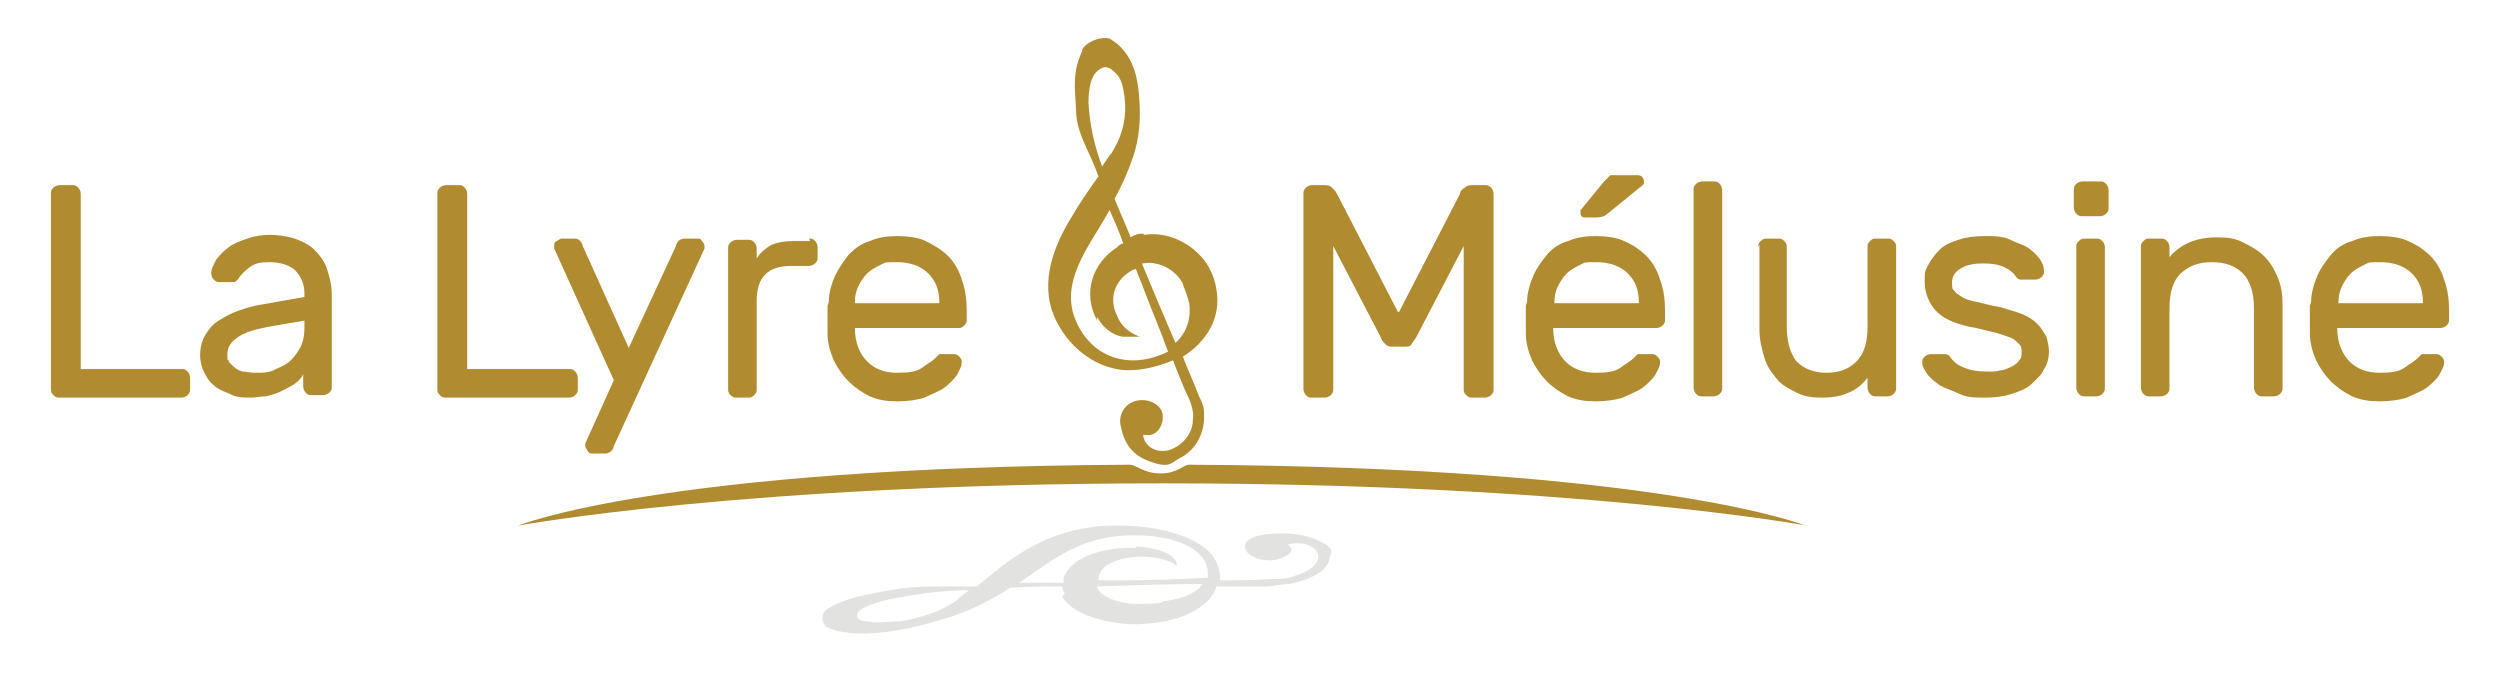<?xml version="1.0" encoding="UTF-8"?> <svg xmlns="http://www.w3.org/2000/svg" xmlns:xlink="http://www.w3.org/1999/xlink" version="1.1" viewBox="0 0 201.2 54.2"><defs><style> .st0 { fill: #e2e2e1; } .st1 { fill: #b18b30; } .st2 { display: none; } </style></defs><g id="Calque_1" class="st2"><image width="234" height="136" transform="translate(-22.4 -20.3)"></image></g><g id="Calque_2"><g><path class="st1" d="M92,18.8c-.4,0-.7.1-1,.3-.4-1-.9-2.1-1.3-3.1.6-1.1,1.1-2.2,1.5-3.4.5-1.5.6-3,.5-4.5-.1-1.7-.4-3.3-1.7-4.5-.1-.1-.4-.3-.7-.5s0,0,0,0c-.9-.2-2,.4-2.2.9,0,0,0,.1,0,.1-.8,1.7-.6,2.9-.5,4.7,0,1,.3,1.9.7,2.8.4.9.8,1.7,1.1,2.6-.8,1.1-1.6,2.3-2.3,3.5-1.5,2.5-2.5,5.5-1,8.3,1.1,2.1,3.2,3.7,5.6,3.8,1.3,0,2.5-.3,3.7-.8,0,0,0,0,0,0,.4,1,.8,2.1,1.3,3.1.2.5.4,1.1.3,1.7,0,1-.7,1.9-1.6,2.3-1,.5-2.3,0-2.4-1.1,0,0,.1,0,.2,0,1.1.2,1.6-1.2,1.3-1.9s-1.3-1.1-2.2-.8-1.3,1.2-1.1,2c.3,1.5,1,2.4,2.5,2.9s1.6,0,2.2-.3c1.4-.7,2.1-2.1,2-3.7,0-.5-.2-.9-.4-1.3-.4-1.1-.9-2.1-1.3-3.2,1.9-1.2,3.1-3.1,2.7-5.4-.1-.7-.4-1.5-.8-2.1-1.1-1.6-3.1-2.6-5-2.3ZM87.6,8.4c0-1.1.1-2.7,1.3-3,.4,0,.7.3.8.4.6.5.7,1.3.8,2,.2,1.4-.1,2.9-.8,4.1-.1.2-.2.4-.4.6-.2.3-.4.6-.6.9-.6-1.6-1-3.3-1.1-5.1ZM88.3,25.5c.4.8,1.2,1.5,2.1,1.6.4,0,.9,0,1.3,0,0,0,.1,0,.2,0,0,0,0,0,0,0,0,0,0,0,0,0-.1,0-.3,0-.4-.1-.7-.3-1.3-.8-1.6-1.6-.7-1.4-.2-2.9,1.3-3.7,0,0,.2,0,.2-.1.2.6.5,1.2.7,1.8.6,1.6,1.3,3.2,1.9,4.9-.2.1-.4.2-.7.3-2.9,1.1-5.7-.1-6.8-3-1.1-2.9,1-5.6,2.4-8,.1-.2.3-.5.4-.7.4.9.8,1.8,1.1,2.7-.2,0-.4.2-.5.3-2,1.3-2.8,3.7-1.6,5.9ZM95.7,24.3c.2,1.3-.2,2.5-1.1,3.3-.9-2.1-1.8-4.2-2.7-6.4.3,0,.7-.1,1,0,.8.1,1.6.6,2.1,1.3,0,.1.2.2.2.4.2.5.4,1,.5,1.5Z"></path><path class="st0" d="M85.7,47.8c-.1-.2-.2-.4-.2-.6-1.4,0-2.8,0-4.2.1-.9.6-2,1.2-3.1,1.7-1.4.6-3.1,1.1-4.8,1.5-2,.4-3.9.7-5.9.3-.2,0-.6-.2-.9-.3s0,0,0,0c-.6-.4-.5-1.2,0-1.5,0,0,0,0,0,0,1.5-.9,2.9-1.1,5-1.5,1.1-.2,2.3-.3,3.5-.3,1.2,0,2.3,0,3.5,0,.9-.7,1.8-1.5,2.8-2.2,2.2-1.5,5-2.8,8.8-2.7,2.9,0,5.8.8,7.1,2.1.7.7.9,1.5.9,2.3,0,0,0,0,0,0,1.4,0,2.8,0,4.1-.1.7,0,1.4,0,2-.3,1.1-.3,1.8-.9,1.8-1.5,0-.7-1-1.3-2.4-1,0,0,0,0,0,.1.8.5-.6,1.2-1.5,1.2s-1.9-.4-2-1,.7-1,1.7-1.1c1.9-.2,3.2,0,4.4.6s.8.9.7,1.3c-.1,1-1.4,1.7-3.2,2.1-.5,0-1.1.1-1.7.2-1.4,0-2.8,0-4.2,0-.4,1.3-2,2.5-4.7,2.9-.9.1-1.8.2-2.7.1-2.3-.2-4.4-1-5-2.2ZM71.7,48.2c-1.3.3-3,.8-2.7,1.5.2.3.6.3.8.3.8.2,1.8,0,2.7,0,1.7-.3,3.2-.8,4.2-1.5.2-.1.4-.2.5-.4.3-.2.5-.4.8-.6-2.1,0-4.2.3-6.3.7ZM91.4,44c1.1,0,2.2.3,2.8.7.3.2.5.5.5.7,0,0,0,0,0,.1,0,0,0,0,0,0,0,0,0,0,0,0-.1,0-.2-.1-.3-.2-.7-.3-1.5-.5-2.5-.5-1.9,0-3.4.7-3.5,1.7,0,0,0,.1,0,.2.8,0,1.6,0,2.4,0,2.1,0,4.3-.1,6.4-.2,0-.1,0-.3,0-.5-.1-1.9-2.9-3.1-6.7-2.9-3.7.2-5.8,2-7.9,3.4-.2.1-.4.3-.6.4,1.2,0,2.4,0,3.6,0,0-.1,0-.2,0-.4.5-1.5,2.9-2.5,5.8-2.4ZM93.6,48.4c1.6-.2,2.7-.7,3.2-1.4-2.8,0-5.7.1-8.5.2,0,.2.2.4.4.6.5.4,1.4.7,2.4.8.2,0,.4,0,.5,0,.6,0,1.3,0,1.9-.1Z"></path><path class="st1" d="M145.3,42.3s-11.6-4.7-49.6-4.9c-.5,0-.9.7-2.3.7s-1.9-.7-2.5-.7c-37.7.2-49.2,4.9-49.2,4.9,0,0,18.5-3.4,51.9-3.4s51.8,3.4,51.8,3.4Z"></path></g><g><path class="st1" d="M14.6,29.7c.2,0,.3,0,.5.2.1.1.2.3.2.5v.9c0,.2,0,.3-.2.5-.1.1-.3.2-.5.2H4.8c-.2,0-.3,0-.5-.2s-.2-.3-.2-.5v-15.7c0-.2,0-.3.2-.5.1-.1.3-.2.5-.2h1c.2,0,.3,0,.5.2.1.1.2.3.2.5v14.1h8.2Z"></path><path class="st1" d="M16.1,28.7c0-.6.1-1.2.4-1.7.3-.5.6-.9,1.1-1.2.5-.3,1-.6,1.6-.8s1.2-.4,1.9-.5l3.4-.6v-.3c0-.8-.3-1.4-.8-1.9-.5-.4-1.2-.6-2-.6s-1.2.1-1.6.4c-.4.3-.7.6-.9.9,0,.1-.2.2-.3.3-.1,0-.3,0-.5,0h-.7c-.2,0-.3,0-.5-.2-.1-.1-.2-.3-.2-.5,0-.4.2-.7.4-1.1.3-.4.6-.7,1-1s.9-.5,1.5-.7c.6-.2,1.2-.3,1.8-.3s1.4.1,2,.3c.6.2,1.2.5,1.6.9.4.4.8.9,1,1.5.2.6.4,1.3.4,2.1v7.4c0,.2,0,.3-.2.5-.1.1-.3.2-.5.2h-.9c-.2,0-.3,0-.5-.2-.1-.1-.2-.3-.2-.5v-1c-.1.3-.4.6-.7.8-.3.2-.7.4-1.1.6s-.8.3-1.2.4c-.4,0-.8.1-1.2.1-.6,0-1.2,0-1.7-.3-.5-.2-1-.4-1.3-.7-.4-.3-.6-.7-.8-1.1-.2-.4-.3-.9-.3-1.4ZM20.6,30c.6,0,1.1,0,1.6-.3.5-.2.9-.4,1.2-.7.3-.3.6-.7.8-1.1.2-.4.3-.9.3-1.5v-.6l-2.9.5c-1,.2-1.8.4-2.4.8-.6.4-.9.8-.9,1.4s0,.4.1.5c0,.2.2.3.4.5.2.2.4.3.7.4.3,0,.6.1,1.1.1Z"></path><path class="st1" d="M45.8,29.7c.2,0,.3,0,.5.2.1.1.2.3.2.5v.9c0,.2,0,.3-.2.5-.1.1-.3.2-.5.2h-9.9c-.2,0-.3,0-.5-.2s-.2-.3-.2-.5v-15.7c0-.2,0-.3.2-.5.1-.1.3-.2.5-.2h1c.2,0,.3,0,.5.2.1.1.2.3.2.5v14.1h8.2Z"></path><path class="st1" d="M49.4,35.9c0,.1-.1.3-.2.4-.1.1-.3.2-.5.2h-1c-.2,0-.3,0-.4-.2s-.2-.3-.2-.4,0-.1,0-.2l2.3-5.1-4.8-10.6s0-.1,0-.2c0-.2,0-.3.2-.4s.3-.2.4-.2h1c.2,0,.3,0,.5.2.1.1.2.3.2.4l3.7,8.2,3.8-8.2c0-.1.1-.3.2-.4.1-.1.3-.2.5-.2h1c.2,0,.3,0,.4.2.1.1.2.3.2.4s0,.1,0,.2l-7.3,15.9Z"></path><path class="st1" d="M65.1,19.2c.2,0,.3,0,.5.2.1.1.2.3.2.5v.8c0,.2,0,.3-.2.5-.1.1-.3.2-.5.2h-1.4c-1.9,0-2.8.9-2.8,2.8v7.1c0,.2,0,.3-.2.5s-.3.2-.5.2h-.9c-.2,0-.3,0-.5-.2s-.2-.3-.2-.5v-11.3c0-.2,0-.3.2-.5.1-.1.3-.2.5-.2h.9c.2,0,.3,0,.5.2.1.1.2.3.2.5v.8c.3-.5.7-.8,1.2-1.1.5-.2,1-.3,1.8-.3h1.3Z"></path><path class="st1" d="M66.7,24.3c0-.7.2-1.4.5-2.1.3-.6.7-1.2,1.1-1.7.5-.5,1-.9,1.7-1.1.7-.3,1.4-.4,2.2-.4s1.7.1,2.3.4,1.3.7,1.8,1.2c.5.5.9,1.2,1.1,1.9.3.8.4,1.6.4,2.5v.7c0,.2,0,.3-.2.5s-.3.2-.5.2h-8.3c0,1.2.4,2.1,1,2.7.6.6,1.4.9,2.4.9s1.6-.1,2-.4.8-.5,1.1-.8c.1-.1.2-.2.3-.3,0,0,.2,0,.4,0h.7c.2,0,.3,0,.5.2s.2.3.2.5c0,.3-.2.6-.4,1-.2.3-.6.7-1,1-.4.3-1,.5-1.6.8-.6.2-1.4.3-2.2.3s-1.5-.1-2.2-.4c-.6-.3-1.2-.7-1.7-1.2-.5-.5-.9-1.1-1.2-1.7-.3-.7-.5-1.4-.5-2.2,0-.7,0-1.5,0-2.2ZM68.8,24.4h6.8c0-1.1-.3-1.8-.9-2.4s-1.5-.9-2.5-.9-.9,0-1.3.2c-.4.2-.8.4-1.1.7s-.5.6-.7,1c-.2.4-.3.8-.3,1.3h0Z"></path><path class="st1" d="M112.6,25.1l4.9-9.5c0-.2.2-.4.4-.5.2-.2.4-.2.7-.2h.9c.2,0,.3,0,.5.2.1.1.2.3.2.5v15.7c0,.2,0,.3-.2.5-.1.1-.3.2-.5.2h-1c-.2,0-.3,0-.5-.2s-.2-.3-.2-.5v-11.5l-3.8,7.3c-.1.2-.3.4-.4.6s-.3.2-.6.2h-.9c-.2,0-.4,0-.6-.2s-.3-.3-.4-.6l-3.8-7.3v11.5c0,.2,0,.3-.2.5-.1.1-.3.2-.5.2h-1c-.2,0-.3,0-.5-.2-.1-.1-.2-.3-.2-.5v-15.7c0-.2,0-.3.2-.5.1-.1.3-.2.5-.2h.9c.3,0,.5,0,.7.2.2.2.3.3.4.5l4.9,9.5Z"></path><path class="st1" d="M122.9,24.3c0-.7.2-1.4.5-2.1s.7-1.2,1.1-1.7,1-.9,1.7-1.1c.7-.3,1.4-.4,2.2-.4s1.7.1,2.3.4c.7.3,1.3.7,1.8,1.2.5.5.9,1.2,1.1,1.9.3.8.4,1.6.4,2.5v.7c0,.2,0,.3-.2.5-.1.1-.3.2-.5.2h-8.3c0,1.2.4,2.1,1,2.7.6.6,1.4.9,2.4.9s1.6-.1,2-.4.8-.5,1.1-.8c.1-.1.2-.2.3-.3,0,0,.2,0,.4,0h.7c.2,0,.3,0,.5.2s.2.3.2.5c0,.3-.2.6-.4,1-.2.3-.6.7-1,1-.4.3-1,.5-1.6.8-.6.2-1.4.3-2.2.3s-1.5-.1-2.2-.4c-.6-.3-1.2-.7-1.7-1.2-.5-.5-.9-1.1-1.2-1.7-.3-.7-.5-1.4-.5-2.2,0-.7,0-1.5,0-2.2ZM125.1,24.4h6.8c0-1.1-.3-1.8-.9-2.4-.6-.6-1.5-.9-2.5-.9s-.9,0-1.3.2c-.4.2-.8.4-1.1.7s-.5.6-.7,1c-.2.4-.3.8-.3,1.3h0ZM129.2,14.5c.2-.2.3-.3.4-.4.1,0,.3,0,.4,0h1.8c.3,0,.5.2.5.5s0,.2-.1.3l-2.7,2.2c-.1.1-.3.2-.4.3-.1,0-.3.1-.6.1h-.9c-.3,0-.4-.1-.4-.4s0-.2.1-.3l1.8-2.2Z"></path><path class="st1" d="M138.6,31.2c0,.2,0,.3-.2.5-.1.1-.3.2-.5.2h-.9c-.2,0-.3,0-.5-.2-.1-.1-.2-.3-.2-.5v-15.9c0-.2,0-.3.2-.5.1-.1.3-.2.5-.2h.9c.2,0,.3,0,.5.2.1.1.2.3.2.5v15.9Z"></path><path class="st1" d="M141.5,19.9c0-.2,0-.3.2-.5s.3-.2.5-.2h.9c.2,0,.3,0,.5.2s.2.3.2.5v6.4c0,1.2.3,2.2.8,2.8.6.6,1.4.9,2.4.9s1.8-.3,2.4-.9c.6-.6.9-1.5.9-2.8v-6.4c0-.2,0-.3.2-.5s.3-.2.5-.2h.9c.2,0,.3,0,.5.2s.2.3.2.5v11.3c0,.2,0,.3-.2.5-.1.1-.3.2-.5.2h-.9c-.2,0-.3,0-.5-.2-.1-.1-.2-.3-.2-.5v-.8c-.3.4-.7.8-1.3,1.1s-1.3.5-2.3.5-1.5-.1-2.1-.4-1.2-.6-1.6-1.1-.8-1-1-1.7c-.2-.7-.4-1.4-.4-2.3v-6.8Z"></path><path class="st1" d="M162.7,28.4c0-.3,0-.6-.3-.8-.2-.2-.4-.4-.8-.5-.3-.1-.8-.3-1.3-.4-.5-.1-1.1-.3-1.8-.4-1.3-.3-2.2-.7-2.8-1.4-.5-.6-.8-1.4-.8-2.2s0-.9.3-1.4c.2-.4.5-.8.9-1.2s.9-.6,1.5-.8c.6-.2,1.3-.3,2.1-.3s1.5,0,2.1.3,1.1.4,1.5.7c.4.3.7.6.9.9.2.3.3.6.3.9,0,.2,0,.3-.2.5-.1.1-.3.2-.5.2h-.8c0,0-.2,0-.4,0-.1,0-.3-.1-.4-.3-.2-.3-.5-.5-.9-.7-.4-.2-1-.3-1.7-.3s-1.3.1-1.8.4c-.5.3-.7.7-.7,1.1s0,.6.2.7c.1.2.3.3.6.5s.7.3,1.2.4c.5.1,1.1.3,1.8.4.7.2,1.4.4,1.9.6s.9.5,1.2.8.5.7.7,1c.1.4.2.8.2,1.2s-.1,1-.4,1.4c-.2.5-.6.8-1,1.2s-1,.6-1.6.8-1.3.3-2.1.3-1.5,0-2.1-.3-1.1-.4-1.6-.7c-.4-.3-.8-.6-1-.9-.2-.3-.4-.6-.4-.9,0-.2,0-.3.2-.5.1-.1.3-.2.5-.2h.9c0,0,.2,0,.3,0s.3.1.4.3c.3.4.6.6,1.1.8.5.2,1,.3,1.8.3s.7,0,1.1-.1c.3,0,.7-.2.9-.3s.5-.3.6-.5c.2-.2.2-.4.2-.7Z"></path><path class="st1" d="M169.7,16.7c0,.2,0,.3-.2.5-.1.1-.3.2-.5.2h-1.4c-.2,0-.3,0-.5-.2-.1-.1-.2-.3-.2-.5v-1.4c0-.2,0-.3.2-.5.1-.1.3-.2.5-.2h1.4c.2,0,.3,0,.5.2.1.1.2.3.2.5v1.4ZM169.4,31.2c0,.2,0,.3-.2.5-.1.1-.3.2-.5.2h-.9c-.2,0-.3,0-.5-.2-.1-.1-.2-.3-.2-.5v-11.3c0-.2,0-.3.2-.5s.3-.2.5-.2h.9c.2,0,.3,0,.5.2.1.1.2.3.2.5v11.3Z"></path><path class="st1" d="M183.7,31.2c0,.2,0,.3-.2.5-.1.1-.3.2-.5.2h-.9c-.2,0-.3,0-.5-.2-.1-.1-.2-.3-.2-.5v-6.4c0-1.2-.3-2.2-.9-2.8-.6-.6-1.4-.9-2.5-.9s-1.8.3-2.5.9c-.6.6-.9,1.5-.9,2.8v6.4c0,.2,0,.3-.2.5-.1.1-.3.2-.5.2h-.9c-.2,0-.3,0-.5-.2-.1-.1-.2-.3-.2-.5v-11.3c0-.2,0-.3.2-.5s.3-.2.5-.2h.9c.2,0,.3,0,.5.2.1.1.2.3.2.5v.8c.3-.4.8-.8,1.4-1.1.6-.3,1.4-.5,2.4-.5s1.5.1,2.1.4c.6.3,1.2.6,1.7,1.1.5.5.8,1,1.1,1.7s.4,1.4.4,2.3v6.8Z"></path><path class="st1" d="M186,24.3c0-.7.2-1.4.5-2.1s.7-1.2,1.1-1.7,1-.9,1.7-1.1c.7-.3,1.4-.4,2.2-.4s1.7.1,2.3.4c.7.3,1.3.7,1.8,1.2.5.5.9,1.2,1.1,1.9.3.8.4,1.6.4,2.5v.7c0,.2,0,.3-.2.5-.1.1-.3.2-.5.2h-8.3c0,1.2.4,2.1,1,2.7.6.6,1.4.9,2.4.9s1.6-.1,2-.4.8-.5,1.1-.8c.1-.1.2-.2.3-.3,0,0,.2,0,.4,0h.7c.2,0,.3,0,.5.2s.2.3.2.5c0,.3-.2.6-.4,1-.2.3-.6.7-1,1-.4.3-1,.5-1.6.8-.6.2-1.4.3-2.2.3s-1.5-.1-2.2-.4c-.6-.3-1.2-.7-1.7-1.2-.5-.5-.9-1.1-1.2-1.7-.3-.7-.5-1.4-.5-2.2,0-.7,0-1.5,0-2.2ZM188.2,24.4h6.8c0-1.1-.3-1.8-.9-2.4-.6-.6-1.5-.9-2.5-.9s-.9,0-1.3.2c-.4.2-.8.4-1.1.7s-.5.6-.7,1c-.2.4-.3.8-.3,1.3h0Z"></path></g></g></svg> 